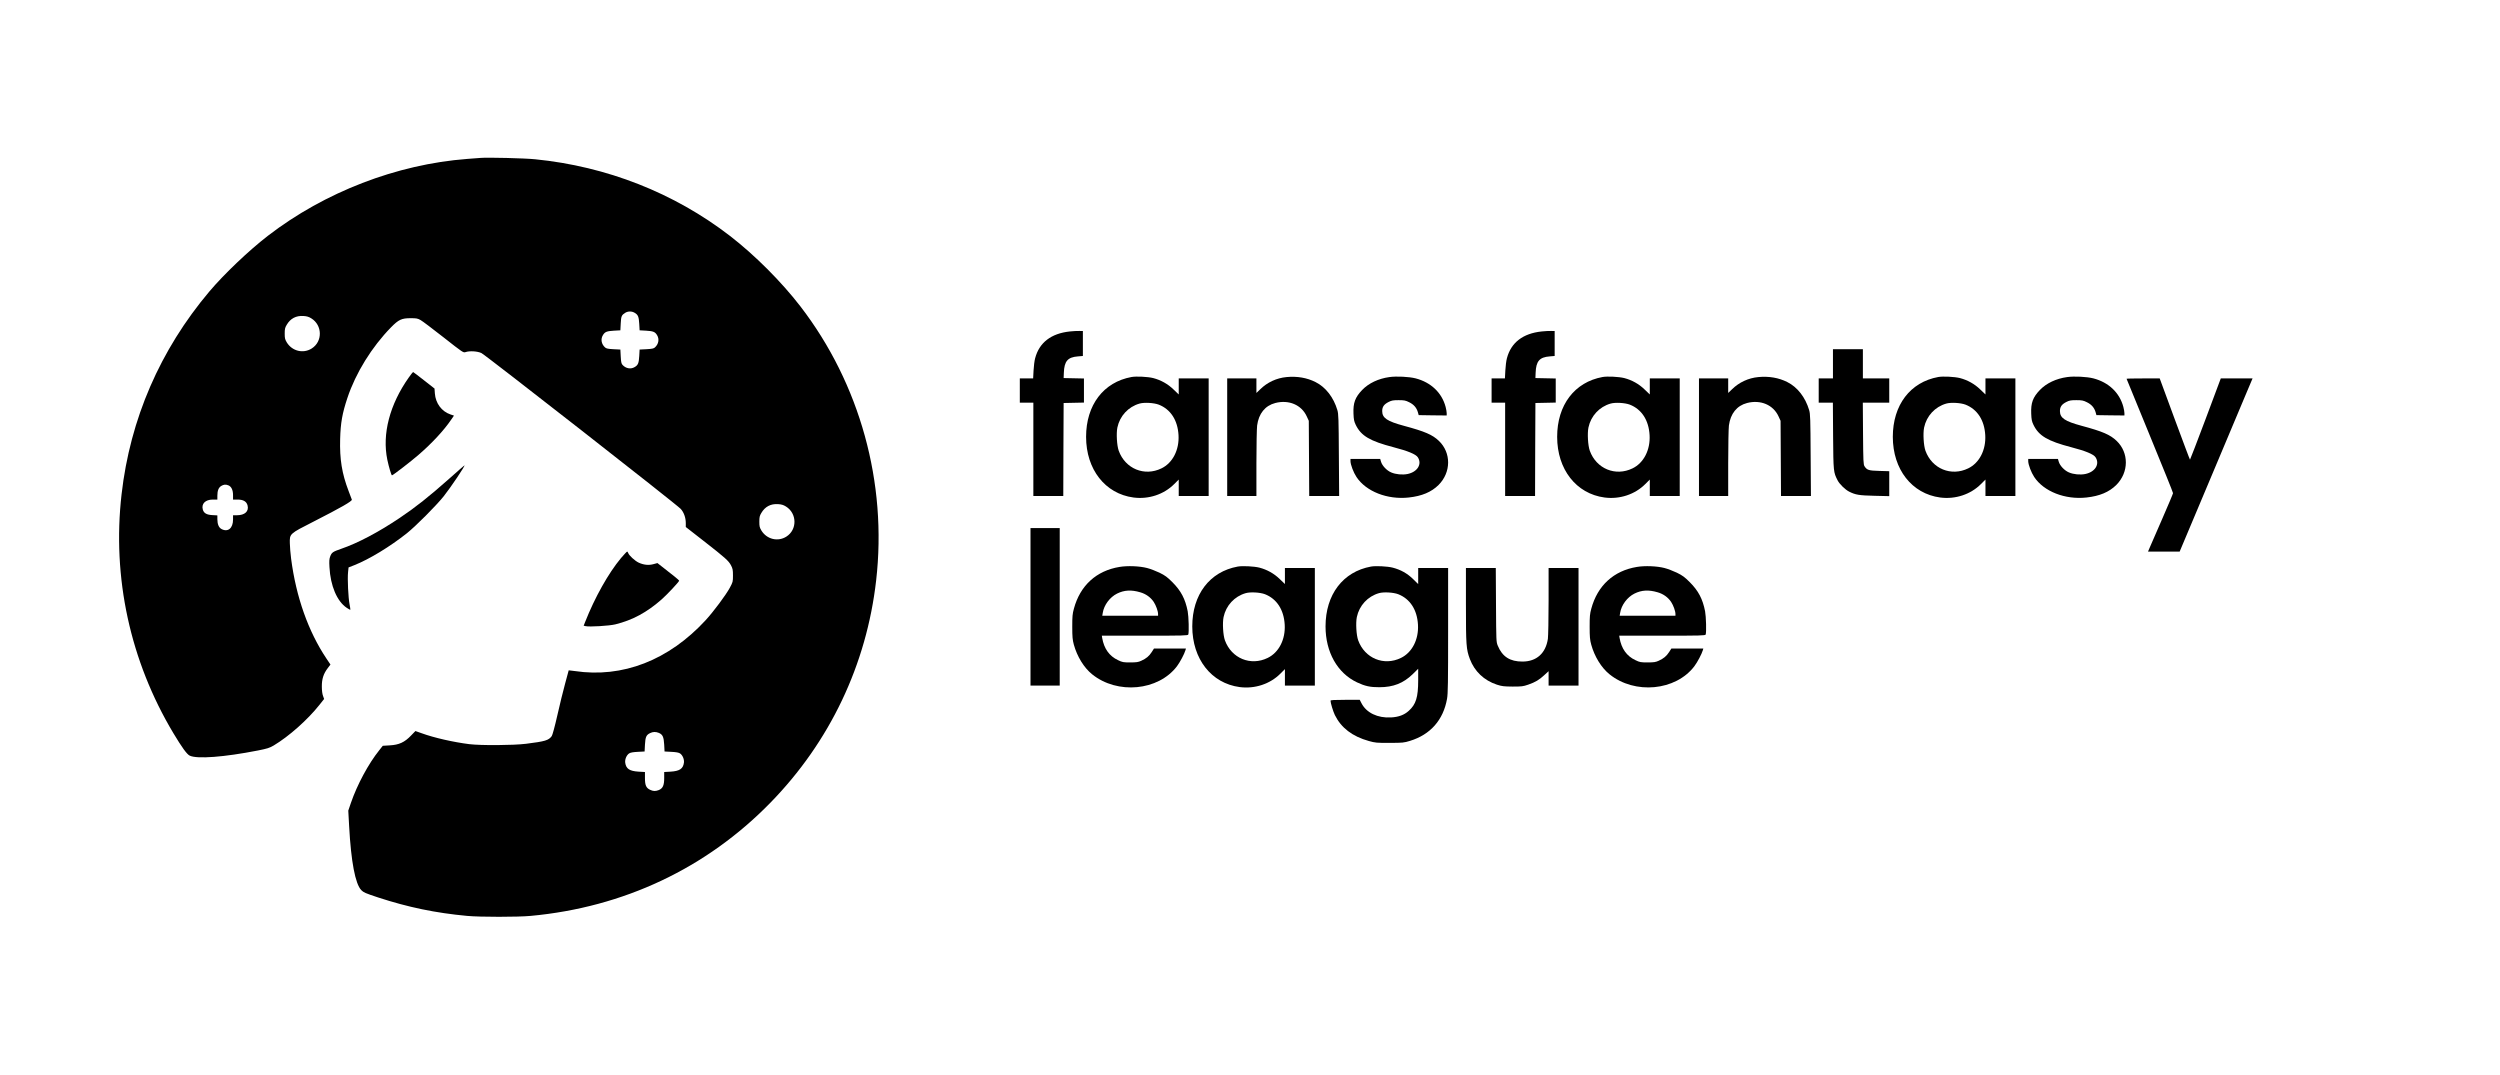 <?xml version="1.0" standalone="no"?>
<!DOCTYPE svg PUBLIC "-//W3C//DTD SVG 20010904//EN"
 "http://www.w3.org/TR/2001/REC-SVG-20010904/DTD/svg10.dtd">
<svg version="1.0" xmlns="http://www.w3.org/2000/svg"
 width="3508pt" height="1508pt" viewBox="0 0 3508 1508"
 preserveAspectRatio="xMidYMid meet">

<g transform="translate(0,1508) scale(0.1,-0.1)"
fill="#000000" stroke="none">
<path d="M6740 12864 c-25 -2 -108 -8 -185 -14 -990 -76 -1998 -465 -2795
-1078 -268 -207 -614 -536 -822 -782 -691 -819 -1112 -1790 -1232 -2845 -134
-1168 120 -2339 727 -3353 120 -200 189 -296 229 -315 102 -50 483 -21 957 72
132 26 163 36 221 70 213 127 478 362 643 571 l65 82 -15 42 c-10 25 -17 75
-17 131 -1 107 23 181 83 260 l38 50 -57 85 c-254 380 -425 862 -495 1400 -9
69 -17 166 -18 216 -3 136 -7 132 335 306 388 198 541 286 535 307 -3 9 -23
64 -46 122 -93 244 -126 444 -118 729 6 227 30 361 102 577 117 351 342 714
612 990 106 108 149 128 273 128 84 0 100 -3 141 -26 26 -14 171 -124 323
-243 272 -214 277 -217 308 -207 57 20 167 13 223 -13 58 -28 2742 -2126 2797
-2187 44 -48 71 -124 71 -199 l0 -55 250 -195 c305 -238 351 -279 385 -344 23
-44 27 -63 27 -141 0 -88 -1 -92 -45 -174 -54 -100 -227 -332 -336 -451 -519
-565 -1168 -817 -1841 -716 -46 6 -83 11 -83 10 0 -1 -23 -84 -50 -185 -28
-101 -77 -303 -110 -449 -35 -155 -68 -275 -78 -289 -44 -60 -91 -74 -362
-108 -182 -22 -630 -25 -795 -5 -223 28 -493 89 -668 153 l-88 31 -62 -64
c-90 -94 -168 -130 -298 -137 l-98 -6 -49 -62 c-153 -191 -310 -483 -399 -742
l-36 -106 12 -218 c27 -499 86 -809 170 -897 32 -33 58 -44 236 -103 422 -138
807 -218 1250 -259 181 -17 709 -17 890 0 1305 120 2468 669 3365 1588 835
855 1349 1937 1484 3119 157 1370 -227 2759 -1062 3845 -270 350 -642 722
-992 992 -781 601 -1726 973 -2730 1073 -145 15 -670 28 -770 19z m2167 -2174
c47 -28 57 -55 63 -155 l5 -90 90 -5 c100 -6 127 -16 155 -63 34 -55 22 -125
-30 -172 -18 -16 -41 -21 -118 -25 l-97 -5 -5 -90 c-6 -100 -16 -127 -63 -155
-55 -34 -125 -22 -172 30 -16 18 -21 41 -25 119 l-5 96 -97 5 c-77 4 -100 9
-118 25 -52 47 -64 117 -30 172 28 47 55 57 155 63 l90 5 5 96 c5 103 12 118
65 151 39 23 92 23 132 -2z m-4539 -77 c157 -97 161 -325 6 -423 -119 -75
-273 -38 -349 84 -26 44 -30 58 -30 125 0 65 4 83 28 123 52 89 132 131 235
124 47 -3 75 -11 110 -33z m-1164 -2343 c42 -16 66 -66 66 -137 l0 -63 64 0
c80 0 126 -27 140 -83 21 -82 -39 -137 -149 -137 l-55 0 0 -60 c0 -122 -71
-181 -161 -134 -38 19 -59 68 -59 138 l0 54 -70 4 c-80 4 -120 27 -134 77 -23
82 35 141 140 141 l64 0 0 54 c0 72 17 114 54 137 35 21 62 24 100 9z m7824
-297 c157 -97 161 -325 6 -423 -119 -75 -273 -38 -349 84 -26 44 -30 58 -30
125 0 65 4 83 28 123 52 89 132 131 235 124 47 -3 75 -11 110 -33z m-1783
-3177 c54 -23 69 -57 75 -165 l5 -96 96 -5 c65 -3 103 -10 121 -22 36 -24 61
-82 55 -130 -12 -86 -60 -118 -189 -126 l-88 -5 0 -86 c0 -101 -19 -143 -75
-167 -45 -18 -79 -18 -122 3 -56 26 -73 64 -73 164 l0 86 -88 5 c-129 8 -177
40 -189 126 -6 48 19 106 55 130 18 12 56 19 121 22 l96 5 5 96 c6 107 18 136
72 162 41 20 78 21 123 3z"/>
<path d="M15012 10429 c-263 -28 -429 -156 -487 -376 -9 -32 -19 -109 -22
-170 l-6 -113 -93 0 -94 0 0 -170 0 -170 95 0 95 0 0 -655 0 -655 210 0 210 0
2 653 3 652 143 3 142 3 0 169 0 169 -142 3 -143 3 3 75 c6 162 54 218 197
229 l70 6 0 175 0 175 -50 1 c-27 1 -88 -2 -133 -7z"/>
<path d="M21632 10429 c-263 -28 -429 -156 -487 -376 -9 -32 -19 -109 -22
-170 l-6 -113 -93 0 -94 0 0 -170 0 -170 95 0 95 0 0 -655 0 -655 210 0 210 0
2 653 3 652 143 3 142 3 0 169 0 169 -142 3 -143 3 3 75 c6 162 54 218 197
229 l70 6 0 175 0 175 -50 1 c-27 1 -88 -2 -133 -7z"/>
<path d="M25720 9975 l0 -205 -100 0 -100 0 0 -170 0 -170 99 0 100 0 3 -467
c4 -506 5 -508 63 -623 27 -53 105 -129 161 -158 91 -46 141 -54 357 -59 l207
-5 0 175 0 175 -138 4 c-150 4 -174 11 -209 65 -16 25 -18 66 -21 460 l-3 433
186 0 185 0 0 170 0 170 -185 0 -185 0 0 205 0 205 -210 0 -210 0 0 -205z"/>
<path d="M5736 9783 c-268 -379 -376 -793 -301 -1155 21 -99 56 -218 65 -218
13 0 270 198 372 287 188 162 357 344 458 493 l40 58 -50 17 c-122 41 -208
156 -218 294 l-5 69 -148 116 c-81 64 -150 116 -153 116 -3 0 -30 -35 -60 -77z"/>
<path d="M15878 9790 c-394 -72 -638 -393 -638 -840 0 -456 267 -798 665 -851
212 -28 427 43 572 189 l63 63 0 -115 0 -116 210 0 210 0 0 825 0 825 -210 0
-210 0 0 -113 0 -112 -73 70 c-80 78 -178 132 -285 160 -76 19 -238 27 -304
15z m382 -388 c166 -65 265 -218 277 -427 12 -208 -82 -391 -239 -467 -239
-117 -508 -6 -600 247 -26 72 -36 243 -19 326 34 162 153 291 311 336 65 19
202 11 270 -15z"/>
<path d="M18053 9789 c-139 -13 -271 -74 -370 -172 l-53 -51 0 102 0 102 -205
0 -205 0 0 -825 0 -825 205 0 205 0 0 458 c0 251 5 491 10 531 22 167 112 279
255 316 190 49 367 -26 441 -187 l29 -63 3 -527 3 -528 210 0 210 0 -4 573
c-3 510 -5 579 -21 632 -53 179 -164 323 -307 394 -119 60 -256 84 -406 70z"/>
<path d="M19497 9789 c-154 -21 -292 -86 -383 -181 -99 -103 -128 -182 -122
-331 3 -85 9 -111 31 -157 75 -156 199 -229 533 -316 197 -51 312 -98 339
-141 62 -95 -5 -205 -143 -234 -72 -15 -167 -6 -231 22 -62 26 -125 93 -142
148 l-12 41 -209 0 -208 0 0 -32 c1 -49 42 -158 84 -221 135 -204 434 -321
734 -288 184 20 317 76 418 176 177 177 179 452 4 619 -90 86 -196 132 -490
211 -237 64 -305 110 -305 207 0 59 25 95 91 128 41 21 63 25 139 25 79 0 98
-4 148 -29 64 -31 103 -75 122 -138 l12 -43 197 -3 196 -2 0 32 c0 18 -7 58
-15 88 -53 200 -206 345 -422 401 -91 23 -267 32 -366 18z"/>
<path d="M22488 9790 c-394 -72 -638 -393 -638 -840 0 -456 267 -798 665 -851
212 -28 427 43 572 189 l63 63 0 -115 0 -116 210 0 210 0 0 825 0 825 -210 0
-210 0 0 -113 0 -112 -73 70 c-80 78 -178 132 -285 160 -76 19 -238 27 -304
15z m382 -388 c166 -65 265 -218 277 -427 12 -208 -82 -391 -239 -467 -239
-117 -508 -6 -600 247 -26 72 -36 243 -19 326 34 162 153 291 311 336 65 19
202 11 270 -15z"/>
<path d="M24673 9789 c-139 -13 -271 -74 -370 -172 l-53 -51 0 102 0 102 -205
0 -205 0 0 -825 0 -825 205 0 205 0 0 458 c0 251 5 491 10 531 22 167 112 279
255 316 190 49 367 -26 441 -187 l29 -63 3 -527 3 -528 210 0 210 0 -4 573
c-3 510 -5 579 -21 632 -53 179 -164 323 -307 394 -119 60 -256 84 -406 70z"/>
<path d="M27198 9790 c-394 -72 -638 -393 -638 -840 0 -456 267 -798 665 -851
212 -28 427 43 572 189 l63 63 0 -115 0 -116 210 0 210 0 0 825 0 825 -210 0
-210 0 0 -113 0 -112 -73 70 c-80 78 -178 132 -285 160 -76 19 -238 27 -304
15z m382 -388 c166 -65 265 -218 277 -427 12 -208 -82 -391 -239 -467 -239
-117 -508 -6 -600 247 -26 72 -36 243 -19 326 34 162 153 291 311 336 65 19
202 11 270 -15z"/>
<path d="M29007 9789 c-154 -21 -292 -86 -383 -181 -99 -103 -128 -182 -122
-331 3 -85 9 -111 31 -157 75 -156 199 -229 533 -316 197 -51 312 -98 339
-141 62 -95 -5 -205 -143 -234 -72 -15 -167 -6 -231 22 -62 26 -125 93 -142
148 l-12 41 -209 0 -208 0 0 -32 c1 -49 42 -158 84 -221 135 -204 434 -321
734 -288 184 20 317 76 418 176 177 177 179 452 4 619 -90 86 -196 132 -490
211 -237 64 -305 110 -305 207 0 59 25 95 91 128 41 21 63 25 139 25 79 0 98
-4 148 -29 64 -31 103 -75 122 -138 l12 -43 197 -3 196 -2 0 32 c0 18 -7 58
-15 88 -53 200 -206 345 -422 401 -91 23 -267 32 -366 18z"/>
<path d="M29840 9765 c0 -3 147 -362 327 -798 179 -436 326 -799 325 -807 0
-8 -67 -166 -147 -350 -81 -184 -160 -365 -175 -402 l-29 -68 222 0 222 0 435
1033 c239 567 469 1114 511 1215 l77 182 -223 0 -223 0 -213 -570 c-118 -313
-216 -570 -219 -570 -3 0 -99 257 -215 570 l-210 570 -232 0 c-128 0 -233 -2
-233 -5z"/>
<path d="M6309 8368 c-288 -256 -480 -408 -701 -556 -301 -202 -588 -353 -821
-433 -116 -40 -132 -51 -153 -105 -14 -36 -16 -65 -11 -152 14 -263 106 -479
241 -570 27 -18 50 -31 52 -29 2 2 -3 37 -11 78 -18 89 -31 358 -21 451 l7 66
82 32 c211 84 500 260 737 448 129 104 407 383 515 517 100 126 308 435 292
435 -2 0 -96 -82 -208 -182z"/>
<path d="M14460 6565 l0 -1105 205 0 205 0 0 1105 0 1105 -205 0 -205 0 0
-1105z"/>
<path d="M8713 7248 c-177 -213 -366 -550 -503 -897 l-20 -51 26 -6 c52 -13
335 4 419 25 242 60 441 167 650 351 77 68 245 247 245 262 0 7 -88 79 -245
200 l-60 47 -55 -15 c-68 -19 -138 -11 -208 21 -53 25 -136 101 -147 135 -4
11 -10 20 -15 20 -5 0 -44 -42 -87 -92z"/>
<path d="M15710 7125 c-326 -53 -554 -262 -641 -586 -20 -72 -23 -108 -23
-254 0 -143 4 -183 22 -250 46 -167 142 -324 256 -416 355 -287 929 -233 1191
112 44 59 104 172 120 227 l6 22 -224 0 -224 0 -32 -50 c-37 -57 -76 -90 -147
-122 -41 -19 -66 -23 -154 -23 -97 0 -110 2 -172 32 -122 57 -196 161 -222
311 l-5 32 603 0 c541 0 604 2 610 16 12 30 6 253 -8 326 -34 174 -94 288
-215 409 -72 72 -102 94 -181 133 -52 25 -131 55 -175 66 -105 27 -274 34
-385 15z m290 -356 c80 -23 146 -71 189 -135 32 -49 61 -129 61 -171 l0 -23
-391 0 -392 0 7 41 c17 109 100 220 201 270 101 50 200 55 325 18z"/>
<path d="M17368 7130 c-394 -72 -638 -393 -638 -840 0 -456 267 -798 665 -851
212 -28 427 43 572 189 l63 63 0 -115 0 -116 210 0 210 0 0 825 0 825 -210 0
-210 0 0 -113 0 -112 -73 70 c-80 78 -178 132 -285 160 -76 19 -238 27 -304
15z m382 -388 c166 -65 265 -218 277 -427 12 -208 -82 -391 -239 -467 -239
-117 -508 -6 -600 247 -26 72 -36 243 -19 326 34 162 153 291 311 336 65 19
202 11 270 -15z"/>
<path d="M19238 7130 c-394 -72 -638 -393 -638 -840 0 -360 166 -655 442 -785
110 -52 186 -69 313 -68 196 0 337 56 468 183 l77 76 0 -161 c0 -239 -31 -339
-133 -430 -63 -57 -140 -86 -247 -92 -189 -11 -347 65 -416 200 l-24 47 -205
0 c-151 0 -205 -3 -205 -12 0 -32 36 -150 61 -202 89 -180 245 -299 477 -364
91 -25 109 -27 292 -26 183 0 200 2 285 28 287 88 468 294 520 591 13 74 15
223 15 961 l0 874 -210 0 -210 0 0 -113 0 -113 -73 72 c-80 78 -173 130 -285
159 -76 19 -238 27 -304 15z m382 -388 c166 -65 265 -218 277 -427 12 -208
-82 -391 -239 -467 -239 -117 -508 -6 -600 247 -26 72 -36 243 -19 326 34 162
153 291 311 336 65 19 202 11 270 -15z"/>
<path d="M22970 7125 c-326 -53 -554 -262 -641 -586 -20 -72 -23 -108 -23
-254 0 -143 4 -183 22 -250 46 -167 142 -324 256 -416 355 -287 929 -233 1191
112 44 59 104 172 120 227 l6 22 -224 0 -224 0 -32 -50 c-37 -57 -76 -90 -147
-122 -41 -19 -66 -23 -154 -23 -97 0 -110 2 -172 32 -122 57 -196 161 -222
311 l-5 32 603 0 c541 0 604 2 610 16 12 30 6 253 -8 326 -34 174 -94 288
-215 409 -72 72 -102 94 -181 133 -52 25 -131 55 -175 66 -105 27 -274 34
-385 15z m290 -356 c80 -23 146 -71 189 -135 32 -49 61 -129 61 -171 l0 -23
-391 0 -392 0 7 41 c17 109 100 220 201 270 101 50 200 55 325 18z"/>
<path d="M20570 6591 c0 -562 4 -622 55 -758 66 -174 198 -300 379 -360 72
-23 97 -26 221 -27 128 0 147 2 219 27 101 35 154 67 227 135 l59 54 0 -101 0
-101 210 0 210 0 0 825 0 825 -210 0 -210 0 0 -462 c0 -255 -5 -494 -10 -532
-30 -202 -158 -318 -355 -319 -177 -1 -285 69 -348 223 -22 54 -22 63 -25 573
l-3 517 -209 0 -210 0 0 -519z"/>
</g>
</svg>
